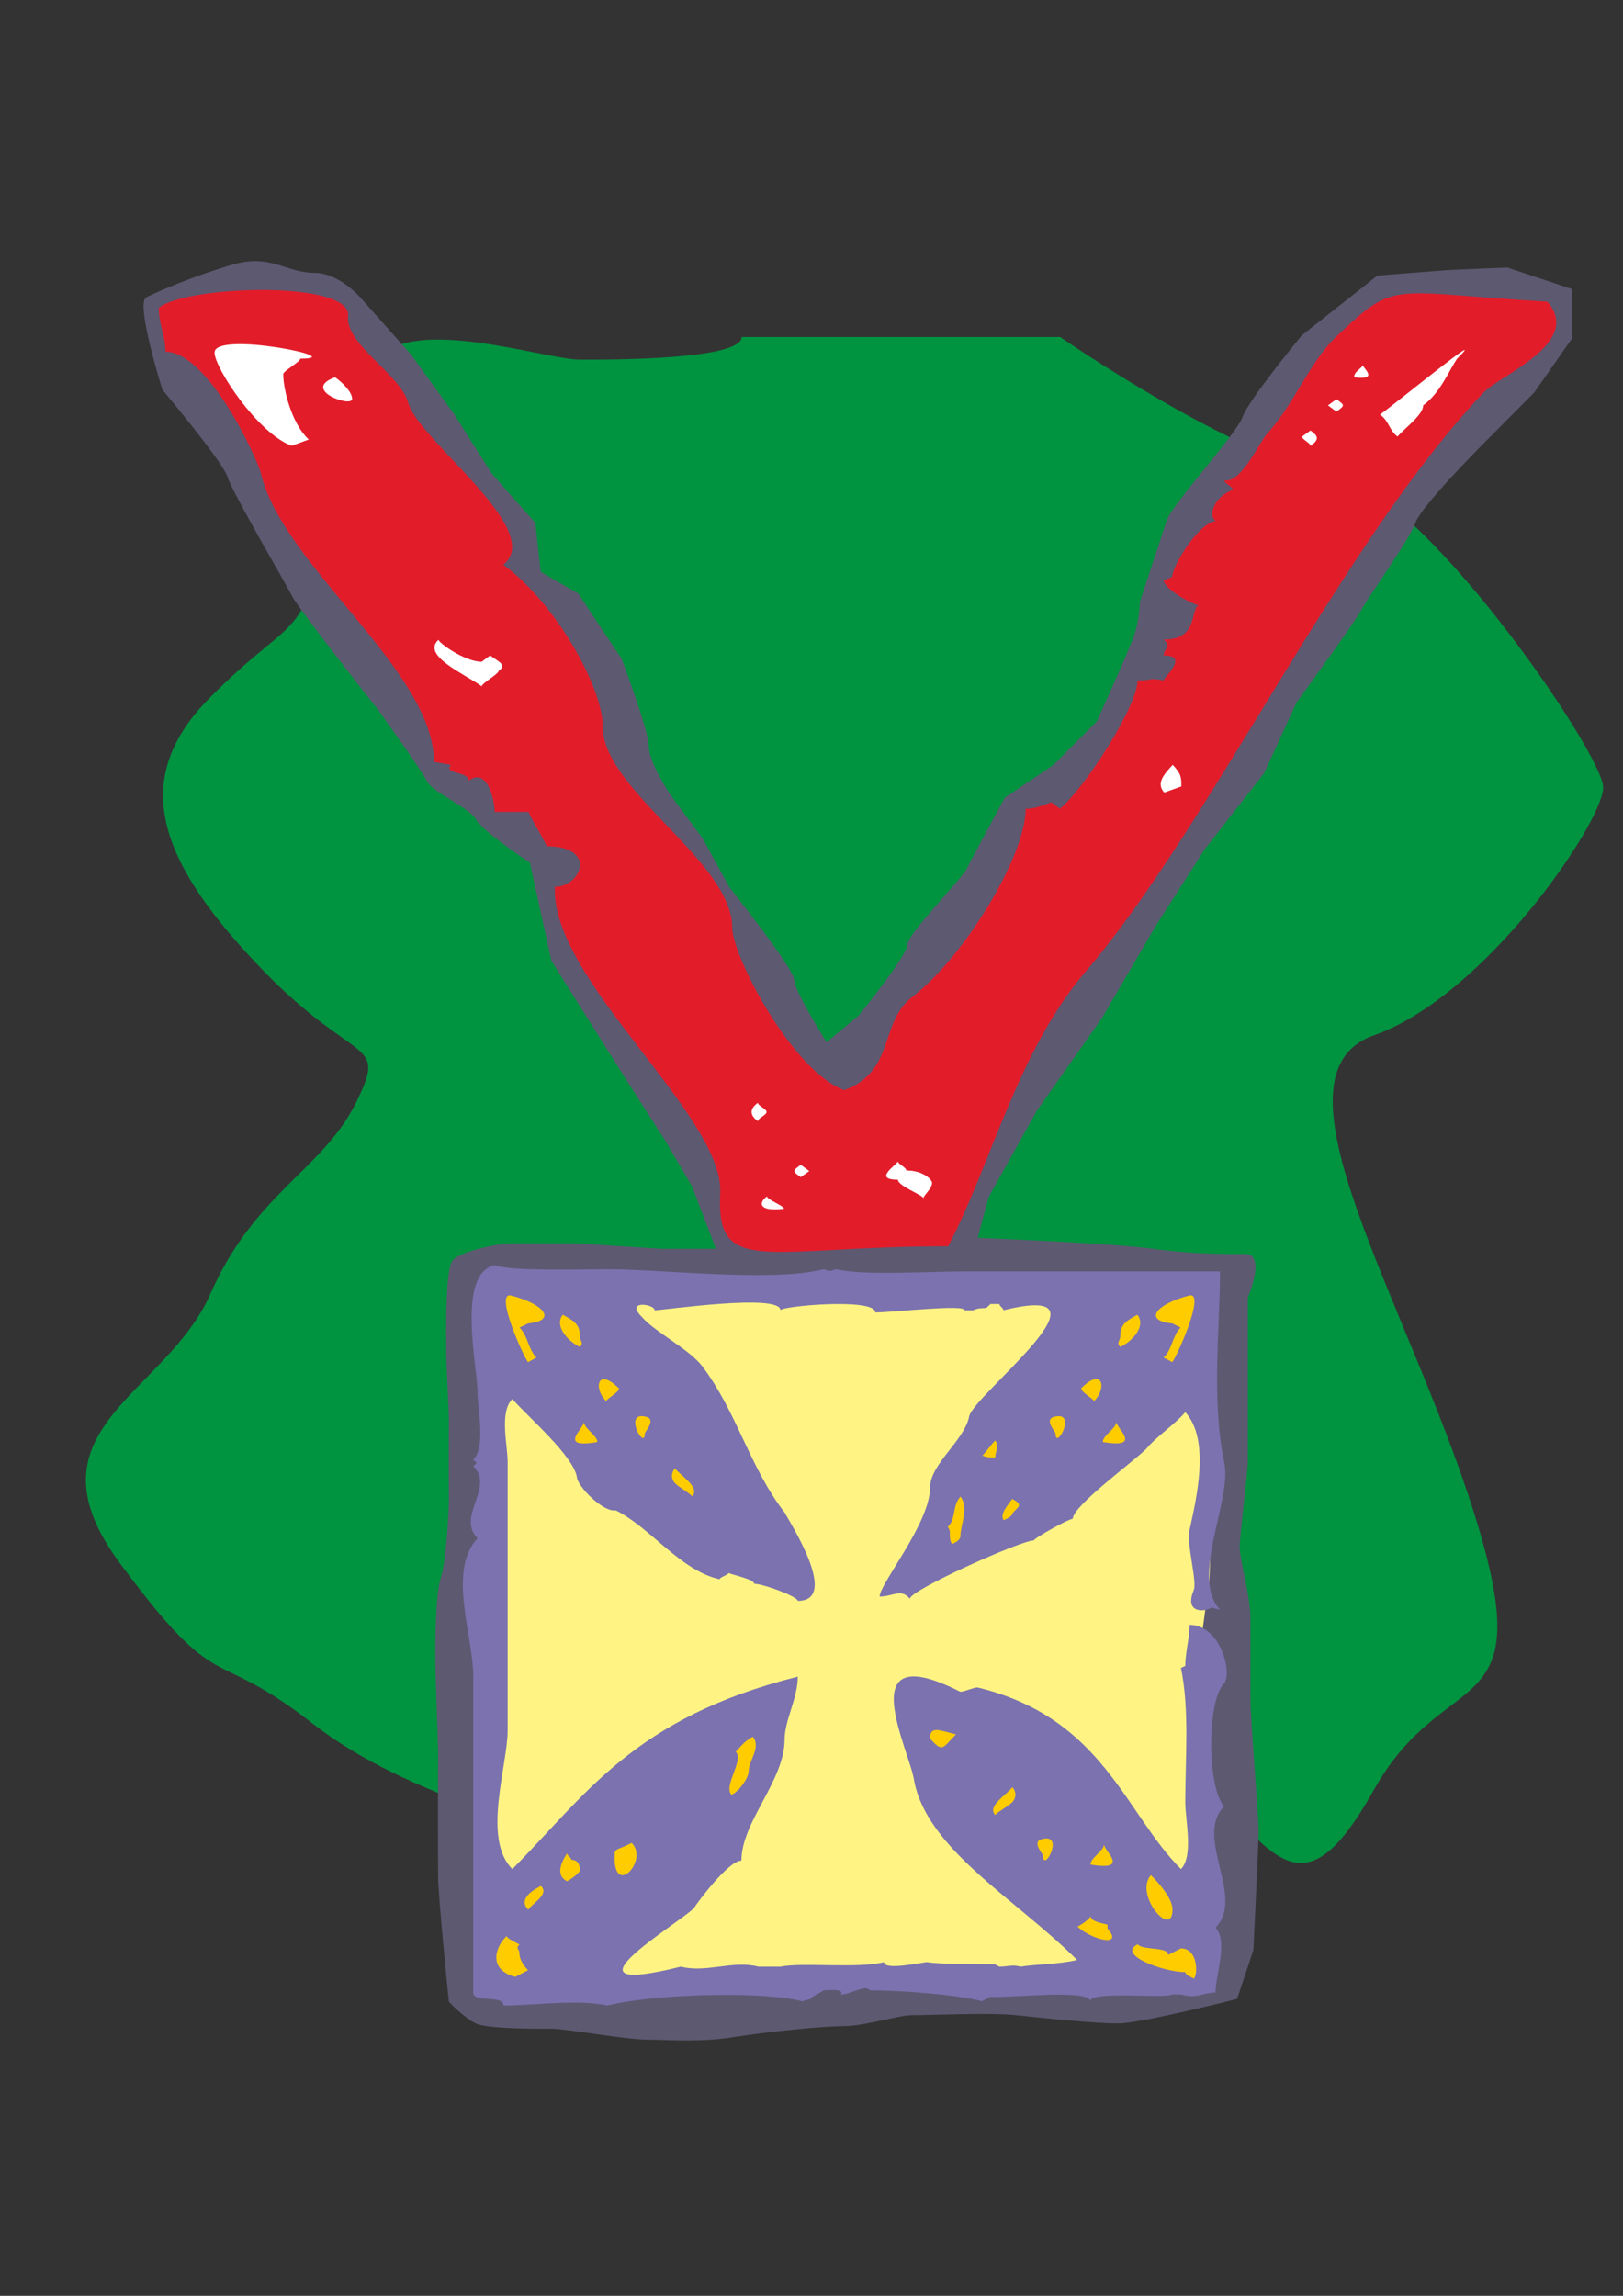 <?xml version="1.0" encoding="utf-8"?>
<!-- Created by UniConvertor 2.0rc4 (https://sk1project.net/) -->
<svg xmlns="http://www.w3.org/2000/svg" height="841.89pt" viewBox="0 0 595.276 841.89" width="595.276pt" version="1.1" xmlns:xlink="http://www.w3.org/1999/xlink" id="795ed86e-f610-11ea-b7ac-dcc15c148e23">

<rect x="0" y="0" width="595.276" height="841.89" fill="#333333" stroke="none"/>

<g>
	<path style="fill:#009340;" d="M 272.006,123.585 C 272.006,131.865 224.702,131.937 212.534,131.865 200.294,131.865 150.974,115.377 138.734,131.793 126.35,148.353 126.422,169.017 118.214,201.993 109.934,235.113 105.758,226.833 77.102,255.705 48.302,284.649 56.654,313.665 93.59,352.833 130.454,392.145 142.694,379.761 130.526,404.457 118.142,429.225 93.446,437.433 77.102,474.585 60.686,511.881 7.262,524.193 44.342,573.729 81.206,623.409 77.03,602.817 114.11,631.617 150.974,660.633 202.238,668.841 218.726,681.225 235.142,693.609 249.542,668.841 310.958,654.369 372.446,639.969 409.454,621.321 438.182,650.193 466.91,679.209 477.206,704.049 503.846,656.457 530.486,608.937 565.478,633.777 540.782,555.225 516.158,476.745 462.806,394.233 503.846,379.689 544.886,365.289 588.014,301.209 588.014,288.753 588.014,276.441 520.334,177.297 487.43,173.121 454.598,169.017 388.862,123.585 388.862,123.585 L 272.006,123.585 Z" />
	<g>
		<path style="fill:#5d5971;" d="M 262.574,457.953 L 242.846,457.953 211.238,455.937 C 211.166,455.937 191.294,455.937 187.406,455.937 183.374,455.937 167.606,458.889 165.662,462.777 163.574,466.809 163.574,484.809 163.646,492.729 163.574,500.721 164.582,514.761 164.654,520.665 164.582,526.641 164.582,546.585 164.654,550.545 164.582,554.649 163.646,572.577 161.702,578.481 159.614,584.529 159.614,604.473 159.686,608.361 159.614,612.393 160.622,638.385 160.694,642.273 160.622,646.305 160.622,682.233 160.694,688.137 160.622,694.185 164.582,734.073 164.654,734.073 164.582,734.073 170.414,740.121 174.518,741.993 178.478,744.009 196.262,744.009 202.238,743.937 208.142,744.009 229.886,748.041 237.95,747.969 245.87,748.041 257.678,748.977 269.486,746.961 281.438,745.089 301.094,743.073 309.086,743.001 317.006,743.073 328.958,739.041 334.862,738.969 340.766,739.041 362.582,737.961 372.446,738.969 382.382,740.049 402.254,742.065 410.174,741.993 418.094,742.065 453.734,733.065 453.734,732.993 453.734,733.065 459.71,715.137 459.71,715.065 459.71,715.137 461.654,675.321 461.654,671.217 461.654,667.257 458.63,629.457 458.63,623.337 458.63,617.361 458.63,601.449 458.63,593.385 458.63,585.465 454.67,571.497 454.67,567.465 454.67,563.577 457.694,539.601 457.694,535.569 457.694,531.681 457.694,519.729 457.694,515.625 457.694,511.665 457.694,475.809 457.694,475.737 457.694,475.809 464.606,459.897 456.686,459.825 448.766,459.897 436.886,459.897 422.99,457.953 409.094,455.937 358.622,453.921 358.622,453.921 L 362.582,439.017 380.366,407.193 404.198,373.281 423.998,339.369 441.854,311.433 463.67,283.497 475.55,257.577 C 475.55,257.577 497.366,227.625 499.31,223.665 501.254,219.705 517.094,197.745 519.11,191.769 521.126,185.793 542.87,163.905 542.87,163.905 L 562.742,143.889 576.638,124.017 576.638,106.017 552.806,98.097 530.99,99.033 505.214,101.049 477.494,122.937 C 477.494,122.937 457.766,146.841 455.75,152.889 453.734,158.865 429.974,184.857 427.958,190.761 425.942,196.737 418.094,220.713 418.094,220.713 418.094,220.713 418.022,226.689 416.078,232.665 414.134,238.641 402.254,264.561 402.254,264.561 L 386.342,280.545 368.558,292.497 C 368.558,292.497 356.606,314.385 354.662,318.417 352.718,322.449 332.846,342.393 332.846,346.353 332.846,350.313 315.062,372.273 315.062,372.273 L 303.182,382.209 C 303.182,382.209 291.302,363.345 291.302,359.313 291.302,355.281 267.542,325.401 267.542,325.401 L 257.75,307.473 C 257.678,307.473 245.87,291.489 245.942,291.489 245.87,291.489 237.878,279.465 237.95,273.561 237.878,267.585 227.942,241.593 228.014,241.593 227.942,241.593 212.102,217.689 212.174,217.689 212.102,217.689 198.278,209.697 198.35,209.697 198.278,209.697 196.334,191.769 196.406,191.769 196.334,191.769 180.422,173.769 180.494,173.769 180.422,173.769 166.526,151.881 166.598,151.881 166.526,151.881 150.758,129.993 150.758,129.993 150.758,129.993 132.902,109.977 132.974,109.977 132.902,109.977 124.982,100.041 115.118,100.041 105.11,100.041 99.206,92.985 85.382,97.017 71.414,101.049 57.518,107.025 53.63,109.041 49.598,111.057 59.534,142.953 59.606,142.953 59.534,142.953 81.422,168.873 83.438,174.849 85.31,180.825 105.182,214.665 107.198,218.697 109.07,222.729 138.806,260.529 138.878,260.529 138.806,260.529 154.646,282.489 156.662,286.521 158.606,290.553 172.43,296.385 174.518,300.417 176.462,304.449 194.318,316.401 194.39,316.401 194.318,316.401 202.238,352.329 202.238,352.329 202.238,352.329 225.998,390.201 226.07,390.201 225.998,390.201 243.854,418.137 243.926,418.137 243.854,418.137 253.79,434.985 253.79,434.985 L 262.574,457.953 Z" />
		<path style="fill:#fff483;" d="M 208.43,465.873 L 178.262,469.185 180.062,551.913 C 179.99,551.985 177.47,664.377 177.47,667.689 177.47,671.145 175.742,721.833 175.814,721.761 175.742,721.833 183.302,733.713 186.686,733.641 189.998,733.713 249.542,729.465 252.926,729.465 256.31,729.465 333.494,727.737 336.878,727.665 340.262,727.737 403.19,728.601 406.574,728.529 409.958,728.601 445.238,727.737 445.238,727.665 445.238,727.737 440.99,653.361 440.99,653.289 440.99,653.361 447.758,606.129 447.758,606.057 447.758,606.129 440.99,598.425 440.99,598.353 440.99,598.425 443.582,578.985 443.582,578.913 443.582,578.985 446.102,510.585 446.102,510.513 446.102,510.585 442.718,471.705 442.718,471.633 442.718,471.705 371.294,467.457 371.294,467.385 371.294,467.457 286.55,470.841 286.55,470.769 286.55,470.841 215.198,465.873 215.198,465.873 L 208.43,465.873 Z" />
		<path style="fill:#e31c2a;" d="M 221.102,266.649 C 221.102,251.817 203.534,220.857 184.598,207.105 200.438,194.433 152.99,161.169 149.678,147.489 146.51,137.193 127.574,126.825 127.574,116.529 130.886,102.705 69.038,104.433 58.238,112.857 58.238,118.761 60.686,123.297 60.686,128.985 76.454,128.985 94.526,168.513 95.75,173.769 103.742,207.393 159.182,245.985 159.182,279.393 L 165.446,280.473 C 162.35,283.929 171.926,282.777 171.926,286.305 178.694,281.121 181.43,293.433 181.43,297.753 L 193.958,297.753 C 193.958,298.905 200.438,309.201 200.438,310.353 219.374,310.353 213.11,325.185 203.534,325.185 201.806,359.169 265.742,409.209 264.158,437.577 262.43,468.465 281.222,457.017 347.75,457.017 363.518,427.137 373.094,385.593 398.294,356.145 443.654,303.153 491.462,199.617 544.094,143.961 550.358,137.409 580.598,125.745 567.566,110.625 509.03,107.241 512.486,102.273 490.238,123.297 480.302,132.729 474.398,148.641 464.822,158.937 461.726,162.321 455.318,177.297 449.054,176.145 449.054,177.297 452.15,178.449 452.15,179.601 445.886,181.833 442.646,188.745 445.886,191.049 439.334,191.913 429.902,207.753 429.902,211.641 L 426.806,212.793 C 426.806,215.025 433.214,219.705 439.478,222.009 436.382,224.241 439.478,234.537 426.806,234.537 429.902,236.985 426.806,238.065 426.806,240.369 436.382,240.369 426.806,248.433 426.806,249.513 420.542,248.433 423.638,249.513 417.23,249.513 417.23,258.729 398.294,288.537 388.718,296.601 L 385.622,294.225 C 382.454,295.377 379.358,296.601 376.19,296.601 376.19,313.737 353.942,350.457 335.006,365.289 322.334,374.505 328.598,392.865 309.662,399.777 290.582,392.865 268.55,350.457 268.55,340.161 268.55,315.969 221.102,289.689 221.102,266.649 L 221.102,266.649 Z" />
		<path style="fill:#ffffff;" d="M 103.886,137.193 C 103.886,142.809 106.982,155.409 113.246,161.169 L 106.982,163.473 C 94.526,158.937 78.686,134.889 78.686,129.273 78.686,121.209 129.086,131.505 110.15,131.505 110.15,132.657 103.886,136.041 103.886,137.193 L 103.886,137.193 Z" />
		<path style="fill:#ffffff;" d="M 129.158,146.265 C 129.158,149.649 110.222,142.881 122.894,138.345 126.062,140.577 129.158,143.961 129.158,146.265 L 129.158,146.265 Z" />
		<path style="fill:#ffffff;" d="M 182.87,246.057 C 182.87,247.137 176.678,250.593 176.678,251.673 170.414,247.137 154.43,240.369 160.838,234.609 160.838,235.689 170.414,242.673 176.678,242.673 L 179.774,240.369 C 182.87,242.673 186.038,243.753 182.87,246.057 L 182.87,246.057 Z" />
		<path style="fill:#ffffff;" d="M 433.286,288.393 L 427.022,290.625 C 423.854,287.241 427.022,283.857 430.118,280.473 433.286,283.857 433.286,285.009 433.286,288.393 L 433.286,288.393 Z" />
		<path style="fill:#ffffff;" d="M 521.99,148.641 C 521.99,152.025 515.726,156.561 512.558,160.089 509.462,157.713 509.462,154.329 506.15,152.025 512.558,147.489 547.19,118.977 534.446,131.505 531.35,136.041 528.254,144.105 521.99,148.641 L 521.99,148.641 Z" />
		<path style="fill:#ffffff;" d="M 477.566,160.089 L 480.662,157.857 C 483.758,160.089 483.758,161.241 480.662,163.545 480.662,162.393 477.566,161.241 477.566,160.089 L 477.566,160.089 Z" />
		<path style="fill:#ffffff;" d="M 487.07,148.641 L 490.166,146.409 C 493.334,148.641 493.334,148.641 490.166,150.945 L 487.07,148.641 Z" />
		<path style="fill:#ffffff;" d="M 496.646,138.345 C 496.646,136.041 499.814,134.961 499.814,133.809 499.814,134.961 506.078,139.497 496.646,138.345 L 496.646,138.345 Z" />
		<path style="fill:#ffffff;" d="M 296.846,429.441 L 293.678,431.673 C 290.582,429.441 290.582,429.441 293.678,427.137 L 296.846,429.441 Z" />
		<path style="fill:#ffffff;" d="M 341.846,433.761 C 341.846,435.993 338.678,438.297 338.678,439.449 338.678,438.297 329.318,434.913 329.318,432.609 319.742,432.609 329.318,426.921 329.318,425.841 329.318,426.921 332.414,428.073 332.414,429.225 338.678,429.225 341.846,432.609 341.846,433.761 L 341.846,433.761 Z" />
		<path style="fill:#ffffff;" d="M 287.558,443.265 C 278.126,444.417 278.126,441.033 281.294,438.729 281.294,439.881 287.558,442.185 287.558,443.265 L 287.558,443.265 Z" />
		<path style="fill:#ffffff;" d="M 281.15,407.769 C 281.15,408.921 277.982,410.001 277.982,411.153 274.886,408.921 274.886,406.617 277.982,404.385 277.982,405.465 281.15,406.617 281.15,407.769 L 281.15,407.769 Z" />
		<path style="fill:#7b72af;" d="M 341.126,545.505 C 341.126,558.537 322.622,580.785 322.622,585.465 327.374,585.465 330.542,582.369 333.71,586.257 333.71,583.161 374.39,564.873 379.214,564.873 379.214,564.081 391.958,556.953 393.47,556.953 393.47,552.201 415.646,536.073 420.47,531.249 423.566,527.289 431.486,521.817 434.726,517.857 444.23,528.153 438.47,550.833 436.31,560.985 435.086,566.385 439.19,579.849 437.822,583.161 434.006,592.305 442.934,590.865 444.23,589.497 L 447.47,590.289 C 436.31,578.337 452.15,549.825 448.982,536.073 444.23,513.033 447.47,486.825 447.47,466.233 L 353.798,466.233 C 341.126,466.233 316.286,467.817 306.782,465.441 303.542,466.233 305.126,466.233 302.03,465.441 283.022,470.265 243.35,465.441 222.758,465.441 214.694,465.441 186.182,466.233 181.502,463.929 167.246,467.025 175.166,501.153 175.166,510.729 175.166,516.993 178.262,530.529 173.582,535.281 175.166,536.865 175.166,536.073 173.582,537.657 181.502,545.505 167.246,556.161 175.166,564.081 164.006,576.033 173.582,599.721 173.582,614.841 L 173.582,669.561 173.582,715.641 173.582,730.689 C 173.582,734.649 184.67,731.409 184.67,735.441 195.758,735.441 211.598,733.065 222.758,735.441 238.598,731.409 278.198,729.897 294.182,733.857 L 297.278,733.065 C 297.278,732.201 300.95,730.905 302.03,729.897 303.542,729.897 309.878,729.105 308.366,731.409 311.462,731.409 314.702,729.105 317.798,729.105 L 319.382,729.897 C 330.542,729.897 350.63,731.409 360.134,733.857 L 363.302,732.201 C 366.542,733.065 399.878,729.105 399.878,733.857 399.878,729.897 426.806,733.065 429.902,731.409 L 433.142,731.409 C 439.478,733.065 441.062,730.689 445.814,730.689 445.814,724.281 450.566,711.609 445.814,706.929 456.902,695.769 437.822,673.593 448.982,662.433 442.646,655.305 442.646,623.625 448.982,617.289 452.15,613.257 447.47,595.833 436.31,595.833 436.31,600.513 434.726,606.129 434.726,610.881 L 433.142,611.673 C 436.31,626.721 434.726,645.009 434.726,660.921 434.726,667.257 437.822,680.721 433.142,685.401 412.55,664.881 404.63,629.961 358.55,618.801 356.966,618.801 353.798,620.385 352.214,620.385 311.462,599.721 333.71,641.841 335.294,653.001 340.046,678.273 372.878,696.561 395.054,718.737 388.718,720.321 379.214,720.321 374.39,721.185 371.222,720.321 369.71,721.185 366.542,721.185 L 364.886,720.321 C 360.134,720.321 344.294,720.321 340.046,719.529 338.462,719.529 324.206,722.769 324.206,719.529 314.702,721.977 294.182,719.529 286.262,721.185 L 281.438,721.185 278.198,721.185 C 268.766,718.737 259.19,723.561 249.686,721.185 202.166,733.065 248.102,705.993 254.438,699.801 256.022,697.353 267.182,682.305 271.934,682.305 271.934,668.049 287.774,653.001 287.774,637.881 287.774,630.753 292.598,622.833 292.598,614.841 232.262,629.961 214.694,658.473 187.91,685.401 176.75,674.385 186.182,647.385 186.182,634.713 L 186.182,580.785 186.182,536.073 C 186.182,529.737 183.086,517.857 187.91,513.033 194.246,520.161 210.086,533.697 211.598,541.617 211.598,544.785 221.102,554.649 225.854,553.857 238.598,560.193 249.686,576.033 263.942,579.129 263.942,578.337 267.182,577.545 267.182,576.825 268.766,577.545 276.614,579.129 276.614,580.785 279.926,580.785 292.598,585.465 292.598,587.049 308.366,587.049 289.358,557.745 287.774,554.649 275.102,538.377 270.278,517.857 257.678,501.153 252.854,494.745 240.11,488.409 235.43,482.937 229.022,476.601 240.11,478.185 240.11,480.489 243.35,480.489 286.262,474.153 286.262,480.489 286.262,478.977 321.038,475.809 321.038,481.281 327.374,481.281 353.798,478.185 353.798,480.489 L 356.966,480.489 C 358.55,479.697 360.134,479.697 361.718,479.697 L 363.302,478.185 366.542,478.185 C 366.542,478.977 368.054,479.697 368.054,480.489 412.55,469.473 356.966,511.521 355.454,519.441 353.798,528.153 341.126,536.865 341.126,545.505 L 341.126,545.505 Z" />
		<g>
			<path style="fill:#ffcc00;" d="M 193.67,485.313 L 190.574,486.825 C 193.67,489.921 193.67,494.745 196.766,497.841 L 193.67,499.497 C 192.158,497.841 181.142,473.505 187.478,475.089 199.574,478.185 204.542,484.305 193.67,485.313 L 193.67,485.313 Z" />
			<path style="fill:#ffcc00;" d="M 212.678,490.065 C 212.678,491.649 214.262,492.441 212.678,493.953 207.998,491.649 203.246,486.105 206.414,482.145 211.166,484.593 212.678,486.105 212.678,490.065 L 212.678,490.065 Z" />
			<path style="fill:#ffcc00;" d="M 227.006,509.145 C 227.006,510.657 222.326,513.033 222.326,513.825 217.574,509.145 219.086,501.225 227.006,509.145 L 227.006,509.145 Z" />
			<path style="fill:#ffcc00;" d="M 236.51,525.705 C 236.51,531.969 228.59,517.785 236.51,519.441 241.19,520.233 236.51,524.913 236.51,525.705 L 236.51,525.705 Z" />
			<path style="fill:#ffcc00;" d="M 219.086,528.801 C 204.254,531.321 214.19,523.905 214.19,521.385 214.19,523.905 219.086,526.353 219.086,528.801 L 219.086,528.801 Z" />
			<path style="fill:#ffcc00;" d="M 247.598,543.921 C 246.086,542.409 246.086,540.033 247.598,538.449 249.182,540.825 257.102,545.505 253.862,548.673 252.35,547.089 249.182,545.505 247.598,543.921 L 247.598,543.921 Z" />
		</g>
		<path style="fill:#ffcc00;" d="M 429.974,485.313 L 432.998,486.825 C 429.974,489.921 429.974,494.745 426.806,497.841 L 429.974,499.497 C 431.414,497.841 442.502,473.505 436.166,475.089 424.07,478.185 419.102,484.305 429.974,485.313 L 429.974,485.313 Z" />
		<path style="fill:#ffcc00;" d="M 410.894,490.065 C 410.894,491.649 409.31,492.369 410.894,493.953 415.646,491.649 420.398,486.105 417.158,482.145 412.478,484.593 410.894,486.105 410.894,490.065 L 410.894,490.065 Z" />
		<path style="fill:#ffcc00;" d="M 396.566,509.073 C 396.566,510.657 401.246,513.033 401.246,513.825 406.07,509.073 404.486,501.153 396.566,509.073 L 396.566,509.073 Z" />
		<path style="fill:#ffcc00;" d="M 387.134,525.705 C 387.134,531.969 395.054,517.785 387.134,519.441 382.454,520.233 387.134,524.913 387.134,525.705 L 387.134,525.705 Z" />
		<path style="fill:#ffcc00;" d="M 382.598,680.577 C 382.598,686.841 390.518,672.657 382.598,674.313 377.918,675.105 382.598,679.785 382.598,680.577 L 382.598,680.577 Z" />
		<path style="fill:#ffcc00;" d="M 404.486,528.801 C 419.318,531.249 409.454,523.833 409.454,521.385 409.454,523.833 404.486,526.353 404.486,528.801 L 404.486,528.801 Z" />
		<path style="fill:#ffcc00;" d="M 399.95,683.745 C 414.782,686.193 404.918,678.777 404.918,676.329 404.918,678.777 399.95,681.225 399.95,683.745 L 399.95,683.745 Z" />
		<path style="fill:#ffcc00;" d="M 371.294,660.849 C 372.806,659.265 372.806,656.961 371.294,655.377 369.71,657.753 361.79,662.433 365.03,665.529 366.542,664.017 369.71,662.433 371.294,660.849 L 371.294,660.849 Z" />
		<path style="fill:#ffcc00;" d="M 352.286,563.145 C 352.286,564.657 350.774,565.449 349.19,566.241 347.606,563.865 349.19,561.561 347.606,559.977 350.774,556.881 349.19,552.057 352.286,548.817 355.454,552.849 352.286,559.185 352.286,563.145 L 352.286,563.145 Z" />
		<path style="fill:#ffcc00;" d="M 365.03,534.489 C 363.446,534.489 361.862,534.489 360.35,533.769 361.862,532.185 363.446,529.809 365.03,528.225 366.614,530.601 365.03,532.185 365.03,534.489 L 365.03,534.489 Z" />
		<path style="fill:#ffcc00;" d="M 371.222,555.153 C 371.222,555.945 369.71,556.737 368.126,557.457 366.542,555.153 369.71,551.985 371.222,549.681 375.974,551.985 372.806,552.777 371.222,555.153 L 371.222,555.153 Z" />
		<path style="fill:#ffcc00;" d="M 430.046,700.233 C 430.046,711.321 415.79,694.761 422.126,687.633 425.366,690.801 430.046,696.345 430.046,700.233 L 430.046,700.233 Z" />
		<path style="fill:#ffcc00;" d="M 433.142,714.489 C 439.406,714.489 439.406,723.993 437.894,725.577 436.31,724.785 434.726,723.993 434.726,723.201 426.878,723.201 409.382,716.865 417.302,712.977 418.886,715.281 428.462,713.769 428.462,716.865 L 433.142,714.489 Z" />
		<path style="fill:#ffcc00;" d="M 406.214,705.777 L 406.214,707.217 C 412.478,714.417 400.022,711.177 395.198,706.497 396.782,705.777 400.022,703.401 400.022,702.609 400.022,704.697 404.342,705.273 406.214,705.777 L 406.214,705.777 Z" />
		<path style="fill:#ffcc00;" d="M 341.126,637.521 C 341.126,632.841 344.294,634.425 350.63,636.009 345.878,640.689 345.878,643.065 341.126,637.521 L 341.126,637.521 Z" />
		<path style="fill:#ffcc00;" d="M 274.598,649.473 C 274.598,651.849 271.43,656.601 268.334,658.185 265.094,654.945 273.014,645.585 269.846,642.345 271.43,640.761 273.014,638.457 276.11,636.873 279.278,640.761 274.598,645.585 274.598,649.473 L 274.598,649.473 Z" />
		<path style="fill:#ffcc00;" d="M 225.422,681.297 C 225.422,677.409 225.422,678.993 231.686,675.825 238.022,682.089 225.422,695.625 225.422,681.297 L 225.422,681.297 Z" />
		<path style="fill:#ffcc00;" d="M 212.678,685.905 C 212.678,686.697 209.582,689.073 207.998,689.865 203.246,687.489 206.414,682.017 207.998,679.641 207.998,680.433 209.582,681.225 209.582,682.017 212.678,682.017 212.678,685.113 212.678,685.905 L 212.678,685.905 Z" />
		<path style="fill:#ffcc00;" d="M 198.422,691.593 C 201.59,694.689 195.326,697.857 193.742,700.305 190.502,697.065 193.742,693.897 198.422,691.593 L 198.422,691.593 Z" />
		<path style="fill:#ffcc00;" d="M 190.502,716.217 C 190.502,718.521 192.086,720.897 193.67,722.481 L 188.99,724.929 C 179.486,722.481 181.07,714.633 185.822,709.953 185.822,710.745 188.99,712.257 190.502,713.049 188.99,714.633 190.502,714.633 190.502,716.217 L 190.502,716.217 Z" />
	</g>
</g>
</svg>